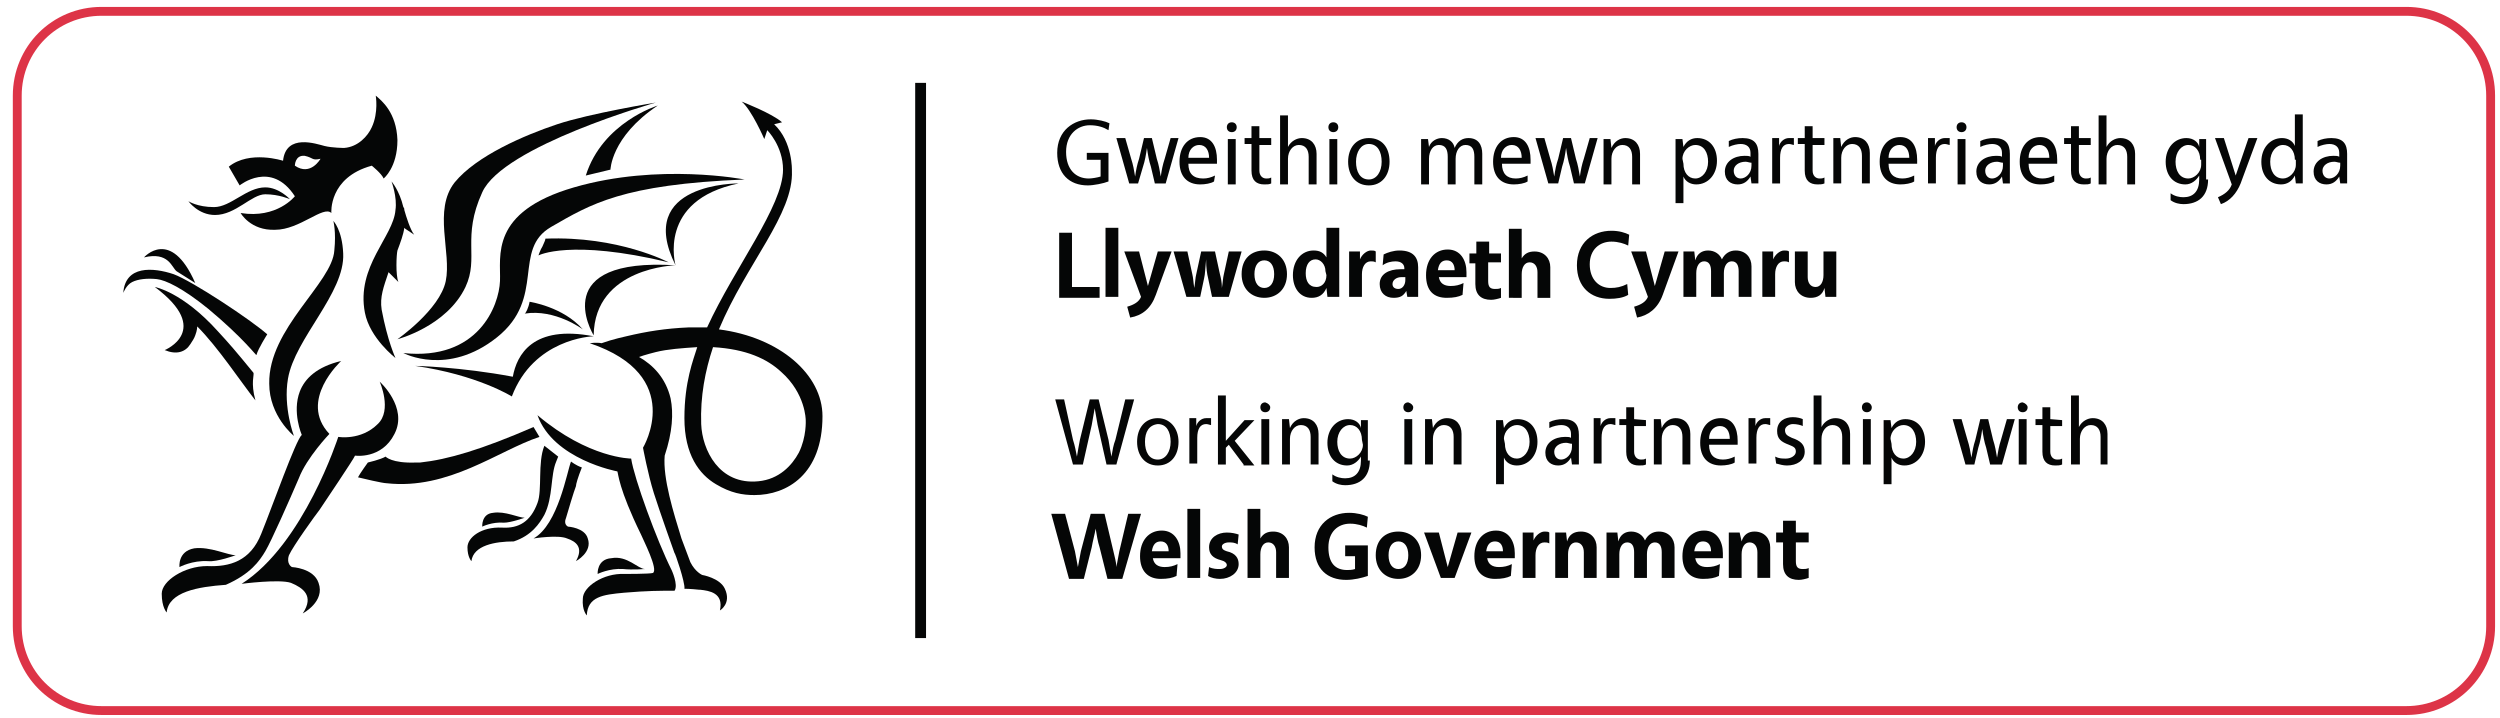 <svg version="1.1" viewBox="0 0 253.5 72.8" xml:space="preserve" xmlns="http://www.w3.org/2000/svg"><style type="text/css">.st0{fill:#050606}</style><path class="st0" d="M92.8 64.7h1.1V8.4h-1.1v56.3m-80.3-35s.3-.8.9-1.1 1.5-.4 2.5-.3c.9.1 2.6.9 5.2 3 3.6 3 4.9 4.8 4.9 4.7.2-.7 1.1-2.1 1.1-2.1-1.7-1.5-7.6-5.4-9.5-6.1-2.1-.7-4.9-.9-5.1 1.9m2.1-3.6c2.5-.6 2.8 1 3.3 1.4l1.9 1.2c-2.5-5.7-5.2-2.6-5.2-2.6"/><path class="st0" d="M15.7 29.1c5.9 4.4 1 6.4 1 6.4 1.2.5 2.1.2 2.6-.6.2-.3.4-.6.5-.9.2-.5.2-.9.2-.9 2.1 2.1 4.4 5.6 5.9 7.5-.5-1.8-.1-2.6-.2-2.8-1.8-2.2-2.4-2.9-3.6-4.2-3.6-4-6.4-4.5-6.4-4.5m24.7-.5c-.3-.7-.2-2.8-.1-3.2.3-.8.6-1.6.7-2.3l.1.1.9.6c-.4-.5-.8-1.8-1-2.5 0-.1 0-.2-.1-.3-.4-1.7-1.2-2.6-1.2-2.6s.6 1.6.4 2.9c-.2 2.7-4 5.7-3.1 10.4.5 2.6 3.1 4.6 3.1 4.6s-.8-1.7-1.4-4.9c-.2-1.3.2-2.3.7-3.8l1 1"/><path class="st0" d="M66.5 10.4s-6.7 1.1-10 2.2-8.2 3.2-10.4 5.9c-2.2 2.8-.3 7.1-.9 10s-4.9 5.9-4.9 5.9 5-1.3 6.9-5.3c1.4-3-.4-5 1.7-9.6 2.1-4.7 17.6-9.1 17.6-9.1"/><path class="st0" d="M66.7 10.7s-5.6 1.7-7.3 7.1l2.5-.6c0 .1 0-3.3 4.8-6.5m8.8 7.5s-8.7-1.7-17.3.8-7.4 7-7.5 9.5-2.2 8.1-9.8 7.3c0 0 4.5 2.4 9.5-1.6s1.5-8.9 5.5-11.2 7.2-4.3 19.6-4.8"/><path class="st0" d="M53.7 30.6s3.4.5 5.4 2.8c0 0-2.8-2.1-5.9-1.6.1 0 .4-.6.5-1.2m14.8-3.7s-8.2.2-8.3 7.1c-.2-.3-4.6-7.9 8.3-7.1"/><path class="st0" d="M74.9 18.6c-8.3 1.7-6.4 8.3-6.4 8.3-4.2-8.4 6.4-8.3 6.4-8.3m-23 21.6c2.2-5.8 8-6.1 8.3-6.1-6.2-1.2-7.8 1.9-8.2 4.1-5.3-1-9.9-1.1-9.9-1.1 6.3.9 9.8 3.1 9.8 3.1M18.2 57.5s1.3-.7 2.9-.6c.9.1 2.8-.6 2.8-.6-.8 0-2.6-.9-4.2-.7-1.7.3-1.5 1.9-1.5 1.9m30.7-4.1s-.1-1.3 1.1-1.4c1.2-.2 2.6.5 3.2.5 0 0-1.4.5-2.1.5-1.2-.1-2.2.4-2.2.4m11.7 4.8s1.2-.6 2.6-.5c.9.1 2.2 0 2.2 0-.7 0-1.8-1.4-3.4-1.1-1.5.1-1.4 1.6-1.4 1.6m7.2-31.6c-10-2.4-13.2-.7-13.2-.7s.2-.6.4-.9c.2-.5.3-.6.3-.8 7.4-.3 12.5 2.4 12.5 2.4m-38.4-6.4S28.3 19 26.9 19c-1.9 0-3.5 2-5.2 2s-2.6-.6-2.6-.6 1 1.4 2.7 1.4c2.1 0 3.7-2.1 5.1-2.1s2.5.5 2.5.5m4.4 2.2s.3 1.1.1 3c-.2 3.3-6.7 7.9-6.6 13.5 0 3.3 2.5 5.3 2.5 5.3s-1.1-2.9-.6-5.8c.7-4.1 5.8-8.7 5.6-12.7-.1-2.4-1-3.3-1-3.3"/><path class="st0" d="M30.6 44.1s-1-2.3-.2-4.4c.5-1.3 1.7-2.5 4.2-3.1 0 0-4.4 4-1.2 7.4 0 0-2.3 2.4-3.1 4.5-.9 2.1-2.8 6.4-3.4 7.4s-1.5 2.3-4 3.4c-2.8.2-5.8.7-6 2.8 0 0-.5-.5-.5-1.9 0-1.3 2.3-2.8 4.6-2.8 2.3.1 4.4-.5 5.5-3.3 1.1-2.7 3.5-9.5 4.1-10"/><path class="st0" d="M34.3 44.3s-3.5 10.9-9.8 14.9c0 0 3.8-.5 5-.1 1.2.5 2.4 1.3 1.2 3.1 0 0 2.3-1.2 1.6-3.1-.5-1.5-2.7-1.6-2.7-1.6s-.6-.3-.3-1.2c.4-.9 2.7-4.1 3.1-4.6.4-.6 3.5-5.2 3.6-5.5 0 0 2.7.4 4-2.2 1.4-2.7-1.5-5.3-1.5-5.3s1.3 2.9-.2 4.3c-1.7 1.7-4 1.3-4 1.3"/><path class="st0" d="M37.3 46.9s1.3-.3 1.8-.6c0 0 .6.7 3.1.6h.4c2.8-.3 6.2-1.3 11.5-3.6l.6 1c-4.2 1.4-9.2 5.4-15.5 4.7-.4 0-2.5-.5-2.9-.6.2-.4 1-1.5 1-1.5m17.9 5.3c-.5.9-1.3 2.1-3.1 2.7-1.9 0-4.1.4-4.3 2 0 0-.4-.4-.4-1.4s1.4-2.1 3.5-2c1.7.1 2.9-.6 3.6-2.5.5-1.3 0-4.1.7-5.8 0 0 .9.7 1.4 1.1l-.2.5c-.6 1.4-.3 3.6-1.2 5.4m2.7-5.4s.5.4 1.1.6c-.4 1-.6 1.7-.6 1.9-.2.5-.8 2.5-1 3.2-.3.7.2.9.2.9s1.7.1 2 1.2c.5 1.4-1.2 2.3-1.2 2.3.8-1.4 0-2-.9-2.3-.9-.4-3.4 0-3.4 0 2.5-1.4 3.4-6.8 3.8-7.8"/><path class="st0" d="M68.1 57.8s.7 1.5.3 2.1c-1.6 0-2.7 0-5.1.2-2.2.2-3.7.4-3.8 2.3 0 0-.5-.5-.4-1.7 0-1.2 2.1-2.6 4.2-2.5 0 0 2.6 0 2.9-.1.6-.3-1-3.4-1.2-3.9-2.3-4.7-2.3-6.2-2.4-6.4 0 0-6.5-1.2-8.1-5.7 5.2 4.4 9.5 4.4 9.5 4.4.3 2 2.6 8.3 4.1 11.3m1.7-24.6h1.9c2.8-6.1 7.7-12.3 7.7-16 0-2.4-1.6-4-1.6-4l-.3.9s-1.3-3-2.3-3.8c0 0 3.1 1.2 4.1 2.1l-.8.2c1.9 1.8 1.8 4.7 1.8 4.7.2 4.4-4.6 9.4-7.4 16.1 6.2.8 10.5 4.6 10.5 8.8 0 5.9-3.6 8-6.9 8-1.2 0-2.4-.2-3.9-1.1-1.7-1-3.2-3-3.2-6.7s.9-5.9 1.3-7.2c-1.5.1-3 .2-4.2.5 0 0-1.2.3-1.7.5 1.4.8 2.7 2.1 3.2 4.2.3 1.5.2 3.4-.6 5.8-.2 2.3.9 5.8 1.7 8.4L70 57c.5 1 1.2 1.3 1.2 1.3s1.8.3 2.3 1.4c.7 1.5-.5 2.2-.5 2.2.4-1.8-1.1-2-2-2.1h-.1c-.9-.1-1.5-.1-1.5-.1.1-.6-1-3.8-1-3.6 0 0-1.5-4.2-2.1-6.1s-1.1-4.6-1.1-4.6 4.4-7.3-5.4-10.6c0 0 .7-.1 1.2 0 1.1-.4 2.5-.7 2.5-.7 2.1-.5 4-.8 6.3-.9m2.5 2c-.8 2.4-1.3 5-1.2 7.8.1 2.6 1.8 6.2 5.8 5.8 2.1-.2 3.4-1.6 4.1-2.9.8-1.6.7-3.3.7-3.3s0-2.7-2.5-4.9c-1.4-1.3-3.5-2.3-6.9-2.5M28.7 16.3s-3.4-1.1-5.5.6l1.1 1.9s3.2-2.6 5.6 1.1c0 0-1.8 2.3-5.5 1.7 0 0 1 1.8 3.5 1.7 2.5 0 4.9-2.5 5.7-1.7 0 0-.3-3.6 4.1-4.8 0 0 1 .8 1.2 1.3 0 0 1.4-1.1 1.4-3.9-.1-2.8-1.6-4-2.2-4.5 0 0 .3 1.7-.4 3.2-.4.9-1.4 2-2.8 2.1 0 0-1.2 0-2-.2s-3.9-1.3-4.2 1.5m3.8-.2s-1 1.8-2.6.7c0 0 0-1.1 1-1 .9.2.7.5 1.6.3m79.9 2.3c-.5.2-1.5.4-2.1.4-1.9 0-3.1-1.2-3.1-3.3 0-2.3 1.7-3.4 3.4-3.4.7 0 1.5.2 1.9.4l-.1.7c-.5-.3-1.1-.5-1.9-.5-1.2 0-2.4.9-2.4 2.7s1 2.7 2.3 2.7c.3 0 .9-.1 1.2-.2v-1.7h-1.4v-.7h2.2v2.9m4.7.2l-.4-1.7c-.2-.6-.3-1.2-.4-1.9-.1.7-.2 1.3-.4 1.9l-.5 1.7h-.9l-1.3-4.6h.9l.6 2.1c.2.6.3 1.2.4 1.8.1-.7.2-1.2.4-1.8l.5-2.1h.8l.5 2.1c.2.6.3 1.2.4 1.8.1-.7.2-1.2.4-1.8l.6-2.1h.8l-1.3 4.6h-1.1m6-.2c-.3.2-.9.3-1.4.3-1.3 0-2.1-.8-2.1-2.3s.8-2.5 2.1-2.5c1.2 0 1.7 1 1.7 2.3v.4h-2.9c0 1 .5 1.5 1.5 1.5.4 0 .8-.1 1.2-.3l-.1.6zm-.5-2.4c0-.7-.3-1.3-1-1.3-.6 0-1.1.5-1.1 1.3h2.1m2.8-3.1c0 .3-.2.5-.5.5s-.5-.2-.5-.5.2-.5.5-.5.5.2.5.5m-.9 1.2h.8v4.6h-.8v-4.6m4.4 0v.6h-1.2v2.6c0 .5.3.8.7.8.2 0 .3 0 .5-.1v.6c-.2.1-.4.1-.7.1-.8 0-1.3-.4-1.3-1.4v-2.7h-.7V14h.7v-1.2h.8V14h1.2m1.7.9c.3-.6.9-.9 1.4-.9 1 0 1.5.7 1.5 1.6v3.1h-.8v-2.8c0-.7-.3-1.2-1-1.2-.6 0-1.1.6-1.1 1.4v2.6h-.8v-7h.8v3.2m5.1-2c0 .3-.2.5-.5.5s-.5-.2-.5-.5.2-.5.5-.5.5.2.5.5m-.9 1.2h.8v4.6h-.8v-4.6m6.1 2.3c0 1.4-.8 2.4-2.1 2.4s-2.1-1-2.1-2.4.8-2.4 2.1-2.4 2.1.9 2.1 2.4m-3.4 0c0 1 .4 1.8 1.3 1.8.8 0 1.3-.8 1.3-1.8s-.4-1.8-1.3-1.8c-.8 0-1.3.8-1.3 1.8m7.4-1.5c.2-.6.8-.9 1.3-.9.7 0 1.2.4 1.3 1 .3-.7.8-1 1.4-1 1 0 1.4.7 1.4 1.6v3.1h-.8v-2.8c0-.7-.2-1.2-.9-1.2-.6 0-1 .6-1 1.4v2.6h-.8v-2.8c0-.7-.2-1.2-.9-1.2-.6 0-1 .6-1 1.4v2.6h-.8v-4.6h.7l.1.8m10 3.5c-.3.2-.9.3-1.4.3-1.3 0-2.1-.8-2.1-2.3s.8-2.5 2.1-2.5c1.2 0 1.7 1 1.7 2.3v.4h-2.9c0 1 .5 1.5 1.4 1.5.4 0 .8-.1 1.2-.3v.6zm-.6-2.4c0-.7-.3-1.3-1-1.3-.6 0-1.1.5-1.1 1.3h2.1m5.3 2.6l-.4-1.7c-.2-.6-.3-1.2-.4-1.9-.1.7-.2 1.3-.4 1.9l-.4 1.7h-1l-1.3-4.6h.9l.6 2.1c.2.6.3 1.2.4 1.8.1-.7.2-1.2.4-1.8l.5-2.1h.8l.5 2.1c.2.6.3 1.2.4 1.8.1-.7.2-1.2.4-1.8l.6-2.1h.8l-1.3 4.6h-1.1m11.1-3.7c.3-.6.8-.9 1.4-.9 1.2 0 2 .9 2 2.3s-.9 2.4-2.1 2.4c-.6 0-1.1-.3-1.3-.8v2.7h-.8v-6.5h.7l.1.8zm0 1.7c0 .9.5 1.5 1.2 1.5s1.3-.7 1.3-1.7c0-.9-.4-1.7-1.3-1.7-.6 0-1.3.6-1.3 1.4l.1.5m4.6-2.3c.4-.2.9-.3 1.4-.3 1.2 0 1.6.6 1.6 1.6v3h-.7l-.1-.7c-.3.5-.7.8-1.3.8-.7 0-1.3-.4-1.3-1.3 0-1 .9-1.6 2-1.6.2 0 .5 0 .6.1v-.4c0-.6-.4-.9-1-.9-.3 0-.8.1-1.2.3v-.6zm2.3 2.2c-.2 0-.4-.1-.6-.1-.7 0-1.2.4-1.2.9s.3.8.7.8c.5 0 1.1-.5 1.1-1.3v-.3m2.8-1.7c.1-.4.5-.8 1-.8h.5v.7c-.1 0-.3-.1-.5-.1-.6 0-.9.5-.9 1.4v2.6h-.8V14h.7v.8m4.6-.7v.6h-1.2v2.6c0 .5.3.8.7.8.2 0 .3 0 .5-.1v.6c-.2.1-.5.1-.7.1-.8 0-1.3-.4-1.3-1.4v-2.7h-.7V14h.7v-1.2h.8V14h1.2m1.7.9c.3-.7.9-1 1.4-1 1 0 1.5.7 1.5 1.6v3.1h-.8v-2.8c0-.7-.3-1.2-1-1.2-.6 0-1.1.6-1.1 1.4v2.6h-.8V14h.7l.1.9m7.4 3.5c-.3.2-.9.3-1.4.3-1.3 0-2.1-.8-2.1-2.3s.8-2.5 2.1-2.5c1.2 0 1.7 1 1.7 2.3v.4h-2.9c0 1 .5 1.5 1.4 1.5.4 0 .8-.1 1.2-.3v.6zm-.5-2.4c0-.7-.3-1.3-1-1.3-.6 0-1.1.5-1.1 1.3h2.1m2.6-1.2c.1-.4.5-.8 1-.8h.5v.7c-.1 0-.3-.1-.5-.1-.6 0-.9.5-.9 1.4v2.6h-.8V14h.7v.8m3.2-1.9c0 .3-.2.5-.5.5s-.5-.2-.5-.5.2-.5.5-.5.5.2.5.5m-.9 1.2h.8v4.6h-.8v-4.6m2.3.2c.4-.2.9-.3 1.4-.3 1.2 0 1.6.6 1.6 1.6v3h-.7l-.1-.7c-.3.5-.7.8-1.3.8-.7 0-1.3-.4-1.3-1.3 0-1 .9-1.6 2-1.6.2 0 .5 0 .6.1v-.4c0-.6-.4-.9-1-.9-.3 0-.8.1-1.2.3v-.6zm2.3 2.2c-.2 0-.4-.1-.6-.1-.7 0-1.2.4-1.2.9s.3.8.7.8c.5 0 1.1-.5 1.1-1.3v-.3m5.2 1.9c-.3.2-.9.3-1.4.3-1.3 0-2.1-.8-2.1-2.3s.8-2.5 2.1-2.5c1.2 0 1.7 1 1.7 2.3v.4h-2.9c0 1 .5 1.5 1.4 1.5.4 0 .8-.1 1.2-.3v.6zm-.5-2.4c0-.7-.3-1.3-1-1.3-.6 0-1.1.5-1.1 1.3h2.1m4.2-1.9v.6h-1.2v2.6c0 .5.3.8.7.8.2 0 .3 0 .5-.1v.6c-.2.1-.4.1-.7.1-.8 0-1.3-.4-1.3-1.4v-2.7h-.7V14h.7v-1.2h.8V14h1.2m1.6.9c.3-.6.9-.9 1.4-.9 1 0 1.5.7 1.5 1.6v3.1h-.8v-2.8c0-.7-.3-1.2-1-1.2-.6 0-1.1.6-1.1 1.4v2.6h-.8v-7h.8v3.2m10.3 3.3c0 1.7-1 2.5-2.5 2.5-.4 0-.9-.1-1.3-.4v-.7c.4.3.9.4 1.3.4 1 0 1.6-.6 1.6-1.8v-.4c-.3.5-.8.9-1.4.9-1.2 0-2-.9-2-2.3s.9-2.4 2.1-2.4c.7 0 1.2.4 1.3.9v-.8h.7v4.1zm-.8-2c0-.9-.5-1.5-1.2-1.5s-1.3.7-1.3 1.7c0 .9.4 1.7 1.3 1.7.6 0 1.3-.6 1.3-1.4v-.5m4 2.4c-.4 1-1.1 1.8-2 2.1l-.3-.7c.7-.3 1.2-.7 1.4-1.3l-1.7-4.7h.9l1.2 3.8L228 14h.9l-1.7 4.6m6.3 0h-.7l-.1-.8c-.3.6-.8.9-1.4.9-1.2 0-2-.9-2-2.3s.9-2.4 2.1-2.4c.6 0 1.1.3 1.3.8v-3.2h.8v7zm-.8-2.4c0-.9-.5-1.5-1.2-1.5s-1.3.7-1.3 1.7c0 .9.4 1.7 1.3 1.7.6 0 1.3-.6 1.3-1.4v-.5m2.2-1.9c.4-.2.9-.3 1.4-.3 1.2 0 1.6.6 1.6 1.6v3h-.7l-.1-.7c-.3.5-.7.8-1.3.8-.7 0-1.3-.4-1.3-1.3 0-1 .9-1.6 2-1.6.2 0 .5 0 .6.1v-.4c0-.6-.4-.9-1-.9-.3 0-.8.1-1.2.3v-.6zm2.3 2.2c-.2 0-.4-.1-.6-.1-.7 0-1.2.4-1.2.9s.3.8.7.8c.5 0 1.1-.5 1.1-1.3v-.3M163.4 15c.3-.7.9-1 1.4-1 1 0 1.5.7 1.5 1.6v3.1h-.8v-2.8c0-.7-.3-1.2-1-1.2-.6 0-1.1.6-1.1 1.4v2.6h-.8v-4.6h.7l.1.9m-51.9 14.1v1.1h-4.1v-6.6h1.3v5.5h2.8m.6 1h1.3v-7h-1.3v7m5.1-.2c-.5 1.4-1.4 2.1-2.6 2.3l-.3-1.1c.7-.2 1.2-.5 1.4-1l-1.7-4.6h1.5l.9 3.5 1-3.5h1.4l-1.6 4.4m5.7.2l-.4-1.9c-.1-.4-.2-1-.2-1.9-.1 1-.1 1.5-.2 1.9l-.4 1.9h-1.4l-1.3-4.6h1.4l.5 2.3c.1.4.1.8.2 1.4.1-.6.1-1 .2-1.4l.5-2.3h1.4l.5 2.3c.1.4.2.8.2 1.4.1-.6.1-1 .2-1.4l.5-2.3h1.3l-1.3 4.6h-1.7m7.6-2.3c0 1.5-1 2.4-2.3 2.4s-2.3-.9-2.3-2.4c0-1.6 1-2.4 2.3-2.4s2.3.9 2.3 2.4m-3.3 0c0 .9.4 1.4 1 1.4s1-.5 1-1.4-.4-1.4-1-1.4-1 .5-1 1.4m8.5 2.3h-1.1l-.1-.9c-.3.7-.8 1-1.5 1-1.2 0-1.9-1-1.9-2.3 0-1.5.9-2.5 2.1-2.5.6 0 1 .2 1.3.7v-3h1.3v7zm-1.3-2.6c0-.7-.5-1.2-1-1.2-.6 0-1 .5-1 1.4 0 .8.3 1.4 1.1 1.4.5 0 1-.4 1-1.2l-.1-.4m3.5-1.2c.2-.5.7-.9 1.1-.9.2 0 .4 0 .5.1v1.1c-.2-.1-.3-.1-.5-.1-.6 0-.9.6-.9 1.3v2.3h-1.3v-4.6h1.1v.8m2.4-.5c.4-.2 1-.4 1.6-.4 1.4 0 1.9.7 1.9 1.7v3h-1.1l-.1-.6c-.3.5-.6.7-1.3.7-.8 0-1.4-.5-1.4-1.4 0-1 .9-1.5 2.1-1.5h.4v-.1c0-.4-.3-.7-.9-.7-.4 0-.9.1-1.3.4l.1-1.1zm2.2 2.3h-.4c-.5 0-.9.3-.9.7 0 .3.2.5.6.5s.7-.4.7-.9v-.3m5.8 1.8c-.4.2-.9.3-1.6.3-1.3 0-2.1-.7-2.1-2.3s.9-2.6 2.2-2.6 1.9 1.1 1.9 2.3v.5h-2.8c.1.6.5.9 1.2.9.5 0 .9-.1 1.3-.3l-.1 1.2zm-.8-2.5c0-.5-.2-1-.8-1-.5 0-.8.3-.9 1h1.7m4.7-1.8v1h-1.3v1.9c0 .6.2.8.7.8.2 0 .4 0 .6-.1v1c-.3.1-.7.2-1 .2-1 0-1.6-.5-1.6-1.6v-2.1h-.6v-1h.7v-1.2h1.3v1.2h1.2m2.1.5c.3-.5.7-.7 1.3-.7 1 0 1.6.7 1.6 1.6v3.1h-1.3v-2.6c0-.6-.3-1-.8-1s-.8.5-.8 1.2v2.4H153v-7h1.3v3m10.8 3.7c-.5.3-1.2.4-1.9.4-1.9 0-3.3-1.2-3.3-3.4 0-2.3 1.6-3.5 3.5-3.5.8 0 1.4.2 1.8.4l-.1 1.1c-.4-.2-1-.4-1.7-.4-1.2 0-2.2.8-2.2 2.3s.9 2.4 2.1 2.4c.6 0 1.1-.1 1.7-.4l.1 1.1m3.5 0c-.5 1.4-1.5 2.1-2.6 2.3l-.3-1.1c.7-.2 1.2-.5 1.4-1l-1.7-4.6h1.5l.9 3.5 1-3.5h1.4l-1.6 4.4m3.3-3.5c.2-.7.7-1 1.3-1 .7 0 1.2.4 1.4.9.3-.6.8-.9 1.4-.9 1 0 1.6.7 1.6 1.6v3.1h-1.3v-2.6c0-.6-.2-1-.7-1s-.8.5-.8 1.2v2.4h-1.3v-2.6c0-.6-.2-1-.7-1s-.8.5-.8 1.2v2.4h-1.3v-4.6h1.1l.1.9m7.9-.1c.2-.5.7-.9 1.1-.9.2 0 .4 0 .5.1v1.1c-.2-.1-.3-.1-.5-.1-.6 0-.9.6-.9 1.3v2.3h-1.3v-4.6h1.1v.8m6.4 3.8h-1.1l-.1-.9c-.2.7-.7 1-1.4 1-1 0-1.6-.7-1.6-1.6v-3.1h1.3v2.6c0 .6.3 1 .8 1s.8-.5.8-1.2v-2.4h1.3v4.6m-77.4 14.5c.2.6.3 1.2.4 1.7.1-.6.2-1.2.3-1.7l1-4.1h.9l1 4.1c.1.6.2 1.2.3 1.7.1-.6.2-1.2.4-1.7l1-4.1h.9l-1.8 6.6h-1l-.9-4c-.1-.6-.2-1.1-.3-1.7-.1.6-.2 1.1-.3 1.7l-.9 4h-1l-1.8-6.6h.9l.9 4.1m10.7.2c0 1.4-.8 2.4-2.1 2.4s-2.1-1-2.1-2.4.8-2.4 2.1-2.4c1.2 0 2.1 1 2.1 2.4m-3.4 0c0 1 .4 1.8 1.3 1.8.8 0 1.3-.8 1.3-1.8s-.4-1.8-1.3-1.8c-.9.1-1.3.8-1.3 1.8m5.2-1.6c.1-.4.5-.8 1-.8h.5v.7c-.1 0-.3-.1-.5-.1-.6 0-.9.5-.9 1.4V47h-.8v-4.6h.7v.8m4.8 3.9l-1.5-2-.3.3v1.7h-.8v-7h.8v4.6l1.9-2.1h1l-2 2.1 2 2.5h-1.1m2.7-5.9c0 .3-.2.5-.5.5s-.5-.2-.5-.5.2-.5.5-.5c.3.1.5.3.5.5m-.9 1.2h.8v4.6h-.8v-4.6m2.9.9c.3-.7.9-1 1.4-1 1 0 1.5.7 1.5 1.6v3.1h-.8v-2.8c0-.7-.3-1.2-1-1.2-.6 0-1.1.6-1.1 1.4v2.6h-.8v-4.6h.7l.1.9m8.1 3.3c0 1.7-1 2.5-2.5 2.5-.4 0-.9-.1-1.3-.4v-.7c.4.3.9.4 1.3.4 1 0 1.6-.6 1.6-1.8v-.4c-.3.5-.8.9-1.4.9-1.2 0-2-.9-2-2.3s.9-2.4 2.1-2.4c.7 0 1.2.4 1.3.9v-.8h.7v4.1zm-.8-2.1c0-.9-.5-1.5-1.2-1.5s-1.3.7-1.3 1.7c0 .9.4 1.7 1.3 1.7.6 0 1.3-.6 1.3-1.4l-.1-.5m5.2-3.3c0 .3-.2.5-.5.5s-.5-.2-.5-.5.2-.5.5-.5c.3.1.5.3.5.5m-.9 1.2h.8v4.6h-.8v-4.6m2.9.9c.3-.7.9-1 1.4-1 1 0 1.5.7 1.5 1.6v3.1h-.8v-2.8c0-.7-.3-1.2-1-1.2-.6 0-1.1.6-1.1 1.4v2.6h-.8v-4.6h.7l.1.9m7.2 0c.3-.6.8-.9 1.4-.9 1.2 0 2 .9 2 2.3s-.9 2.4-2.1 2.4c-.6 0-1.1-.3-1.3-.8v2.7h-.8v-6.5h.7l.1.8zm.1 1.6c0 .9.5 1.5 1.2 1.5s1.3-.7 1.3-1.7c0-.9-.4-1.7-1.3-1.7-.6 0-1.3.6-1.3 1.4l.1.5m4.5-2.2c.4-.2.9-.3 1.4-.3 1.2 0 1.6.6 1.6 1.6v3h-.7l-.1-.7c-.3.5-.7.8-1.3.8-.7 0-1.3-.4-1.3-1.3 0-1 .9-1.6 2-1.6.2 0 .5 0 .6.1V44c0-.6-.4-.9-1-.9-.3 0-.8.1-1.2.3v-.6zm2.3 2.2c-.2 0-.4-.1-.6-.1-.7 0-1.2.4-1.2.9s.3.8.7.8c.5 0 1.1-.5 1.1-1.3V45m2.9-1.8c.1-.4.5-.8 1-.8h.5v.7c-.1 0-.3-.1-.5-.1-.6 0-.9.5-.9 1.4V47h-.8v-4.6h.7v.8m4.6-.6v.6h-1.2v2.6c0 .5.3.8.7.8.2 0 .3 0 .5-.1v.6c-.2.1-.4.1-.7.1-.8 0-1.3-.4-1.3-1.4v-2.7h-.7v-.6h.7v-1.2h.8v1.2l1.2.1m1.6.8c.3-.7.9-1 1.4-1 1 0 1.5.7 1.5 1.6v3.1h-.8v-2.8c0-.7-.3-1.2-1-1.2-.6 0-1.1.6-1.1 1.4v2.6h-.8v-4.6h.7l.1.9m7.4 3.5c-.3.2-.9.3-1.4.3-1.3 0-2.1-.8-2.1-2.3s.8-2.5 2.1-2.5c1.2 0 1.7 1 1.7 2.3v.4h-2.9c0 1 .5 1.5 1.4 1.5.4 0 .8-.1 1.2-.3v.6zm-.5-2.4c0-.7-.3-1.3-1-1.3-.6 0-1.1.5-1.1 1.3h2.1m2.6-1.3c.1-.4.5-.8 1-.8h.5v.7c-.1 0-.3-.1-.5-.1-.6 0-.9.5-.9 1.4V47h-.8v-4.6h.7v.8m2 3.1c.4.2.7.2 1.1.2.5 0 1-.3 1-.7s-.2-.5-.7-.7c-.8-.3-1.2-.6-1.2-1.4 0-1 .8-1.4 1.6-1.4.4 0 .8.1 1 .2v.7c-.2-.1-.6-.2-1-.2s-.8.3-.8.6c0 .5.3.6.7.8.9.3 1.3.7 1.3 1.4 0 .9-.8 1.4-1.8 1.4-.4 0-.7-.1-1.1-.2l-.1-.7m4.7-3c.3-.6.9-.9 1.4-.9 1 0 1.5.7 1.5 1.6v3.1h-.8v-2.8c0-.7-.3-1.2-1-1.2-.6 0-1.1.6-1.1 1.4v2.6h-.8v-7h.8v3.2m5.1-2c0 .3-.2.5-.5.5s-.5-.2-.5-.5.2-.5.5-.5.5.3.5.5m-.9 1.2h.8v4.6h-.8v-4.6m2.9.9c.3-.6.8-.9 1.4-.9 1.2 0 2 .9 2 2.3s-.9 2.4-2.1 2.4c-.6 0-1.1-.3-1.3-.8v2.7h-.8v-6.5h.7l.1.8zm0 1.6c0 .9.5 1.5 1.2 1.5s1.3-.7 1.3-1.7c0-.9-.4-1.7-1.3-1.7-.6 0-1.3.6-1.3 1.4l.1.5m10 2.1l-.4-1.7c-.2-.6-.3-1.2-.4-1.9-.1.7-.2 1.3-.4 1.9l-.4 1.7h-.9l-1.3-4.6h.9l.6 2.1c.2.6.3 1.2.4 1.8.1-.6.2-1.2.4-1.8l.5-2.1h.8l.5 2.1c.2.6.3 1.2.4 1.8.1-.6.2-1.2.4-1.8l.6-2.1h.8l-1.3 4.6h-1.2m3.8-5.8c0 .3-.2.5-.5.5s-.5-.2-.5-.5.2-.5.5-.5c.3.1.5.3.5.5m-.9 1.2h.8v4.6h-.8v-4.6m4.4.1v.6h-1.2v2.6c0 .5.3.8.7.8.2 0 .3 0 .5-.1v.6c-.2.1-.5.1-.7.1-.8 0-1.3-.4-1.3-1.4v-2.7h-.7v-.6h.7v-1.2h.8v1.2l1.2.1m1.7.7c.3-.6.9-.9 1.4-.9 1 0 1.5.7 1.5 1.6v3.1h-.7v-2.8c0-.7-.3-1.2-1-1.2-.6 0-1.1.6-1.1 1.4v2.6h-.9v-7h.8v3.2M109 55.9c.1.5.2 1.1.3 1.6.1-.5.2-1.1.3-1.6l1-3.8h1.4l.9 3.8c.1.5.3 1.1.3 1.6.1-.5.2-1.1.3-1.6l.9-3.8h1.3l-1.9 6.6h-1.5l-.8-3.2c-.2-.6-.3-1.3-.4-1.9-.1.6-.3 1.3-.4 1.9l-.8 3.2h-1.5l-1.8-6.6h1.4l1 3.8m10.3 2.5c-.4.2-.9.3-1.6.3-1.3 0-2.1-.8-2.1-2.3 0-1.6.9-2.6 2.2-2.6s1.9 1.1 1.9 2.3v.5h-2.8c.1.6.5.9 1.2.9.5 0 .9-.1 1.3-.3l-.1 1.2zm-.8-2.5c0-.5-.2-1-.8-1-.5 0-.8.3-.9 1h1.7m1.9 2.7h1.3v-7h-1.3v7m2.2-1.1c.4.2.8.2 1.1.2.4 0 .7-.2.7-.4s-.2-.4-.6-.5c-.8-.2-1.2-.6-1.2-1.3 0-1 .9-1.5 1.8-1.5.5 0 .9.1 1.2.2l-.1 1c-.3-.2-.6-.2-.9-.2-.4 0-.7.2-.7.4 0 .3.2.4.5.5.9.2 1.2.7 1.2 1.3 0 .9-.9 1.5-1.9 1.5-.4 0-.9-.1-1.2-.3l.1-.9m5.2-2.9c.3-.5.7-.7 1.3-.7 1 0 1.6.7 1.6 1.6v3.1h-1.3V56c0-.6-.3-1-.8-1s-.8.5-.8 1.2v2.4h-1.3v-7h1.3v3m10.9 3.8c-.6.2-1.4.4-2.2.4-1.9 0-3.2-1.1-3.2-3.3 0-2.3 1.6-3.5 3.5-3.5.8 0 1.5.2 1.9.4l-.1 1.1c-.4-.2-1-.4-1.7-.4-1.2 0-2.2.8-2.2 2.4s.7 2.3 1.9 2.3c.2 0 .5 0 .8-.1v-1.3h-1v-1.1h2.3v3.1m5.4-2.1c0 1.5-1 2.4-2.3 2.4s-2.3-.9-2.3-2.4c0-1.6 1-2.4 2.3-2.4s2.3.9 2.3 2.4m-3.3 0c0 .9.4 1.4 1 1.4s1-.5 1-1.4-.4-1.4-1-1.4-1 .5-1 1.4m5.3 2.3l-1.7-4.6h1.5l.9 3.5 1-3.5h1.4l-1.7 4.6h-1.4m7.1-.2c-.4.2-.9.3-1.6.3-1.3 0-2.1-.8-2.1-2.3 0-1.6.9-2.6 2.2-2.6s1.9 1.1 1.9 2.3v.5h-2.8c.1.6.5.9 1.2.9.5 0 .9-.1 1.3-.3l-.1 1.2zm-.8-2.5c0-.5-.2-1-.8-1-.5 0-.8.3-.9 1h1.7m3.1-1.1c.2-.5.7-.9 1.1-.9.2 0 .4 0 .5.1v1.1c-.2-.1-.3-.1-.5-.1-.6 0-.9.6-.9 1.3v2.3h-1.3V54h1.1v.8m3.4.1c.2-.7.7-1 1.4-1 1 0 1.6.7 1.6 1.6v3.1h-1.3V56c0-.6-.3-1-.8-1s-.8.5-.8 1.2v2.4h-1.3V54h1.1l.1.9m5.2 0c.2-.7.7-1 1.3-1 .7 0 1.2.4 1.4.9.3-.6.8-.9 1.4-.9 1 0 1.6.7 1.6 1.6v3.1h-1.3V56c0-.6-.2-1-.7-1s-.8.5-.8 1.2v2.4h-1.3V56c0-.6-.2-1-.7-1s-.8.5-.8 1.2v2.4h-1.3V54h1.1l.1.9m10.2 3.5c-.4.2-.9.3-1.6.3-1.3 0-2.1-.8-2.1-2.3 0-1.6.9-2.6 2.2-2.6s1.9 1.1 1.9 2.3v.5h-2.8c.1.6.5.9 1.2.9.5 0 .9-.1 1.3-.3l-.1 1.2zm-.8-2.5c0-.5-.2-1-.8-1-.5 0-.8.3-.9 1h1.7m3.1-1c.2-.7.7-1 1.3-1 1 0 1.6.7 1.6 1.6v3.1h-1.3V56c0-.6-.3-1-.8-1s-.8.5-.8 1.2v2.4h-1.3V54h1.1l.2.9m6.8-.9v1h-1.3v1.9c0 .6.2.8.7.8.2 0 .4 0 .6-.1v1c-.3.1-.7.2-1 .2-1 0-1.6-.5-1.6-1.6V55h-.7v-1h.7v-1.2h1.3V54h1.3"/><path d="M244 72.5H10.3c-5 0-9-4-9-9V9.7c0-5 4-9 9-9H244c5 0 9 4 9 9v53.8c0 5-4 9-9 9M10.3 1.6c-4.5 0-8.1 3.6-8.1 8.1v53.8c0 4.5 3.6 8.1 8.1 8.1H244c4.5 0 8.1-3.6 8.1-8.1V9.7c0-4.5-3.6-8.1-8.1-8.1H10.3" fill="#dd3447"/></svg>